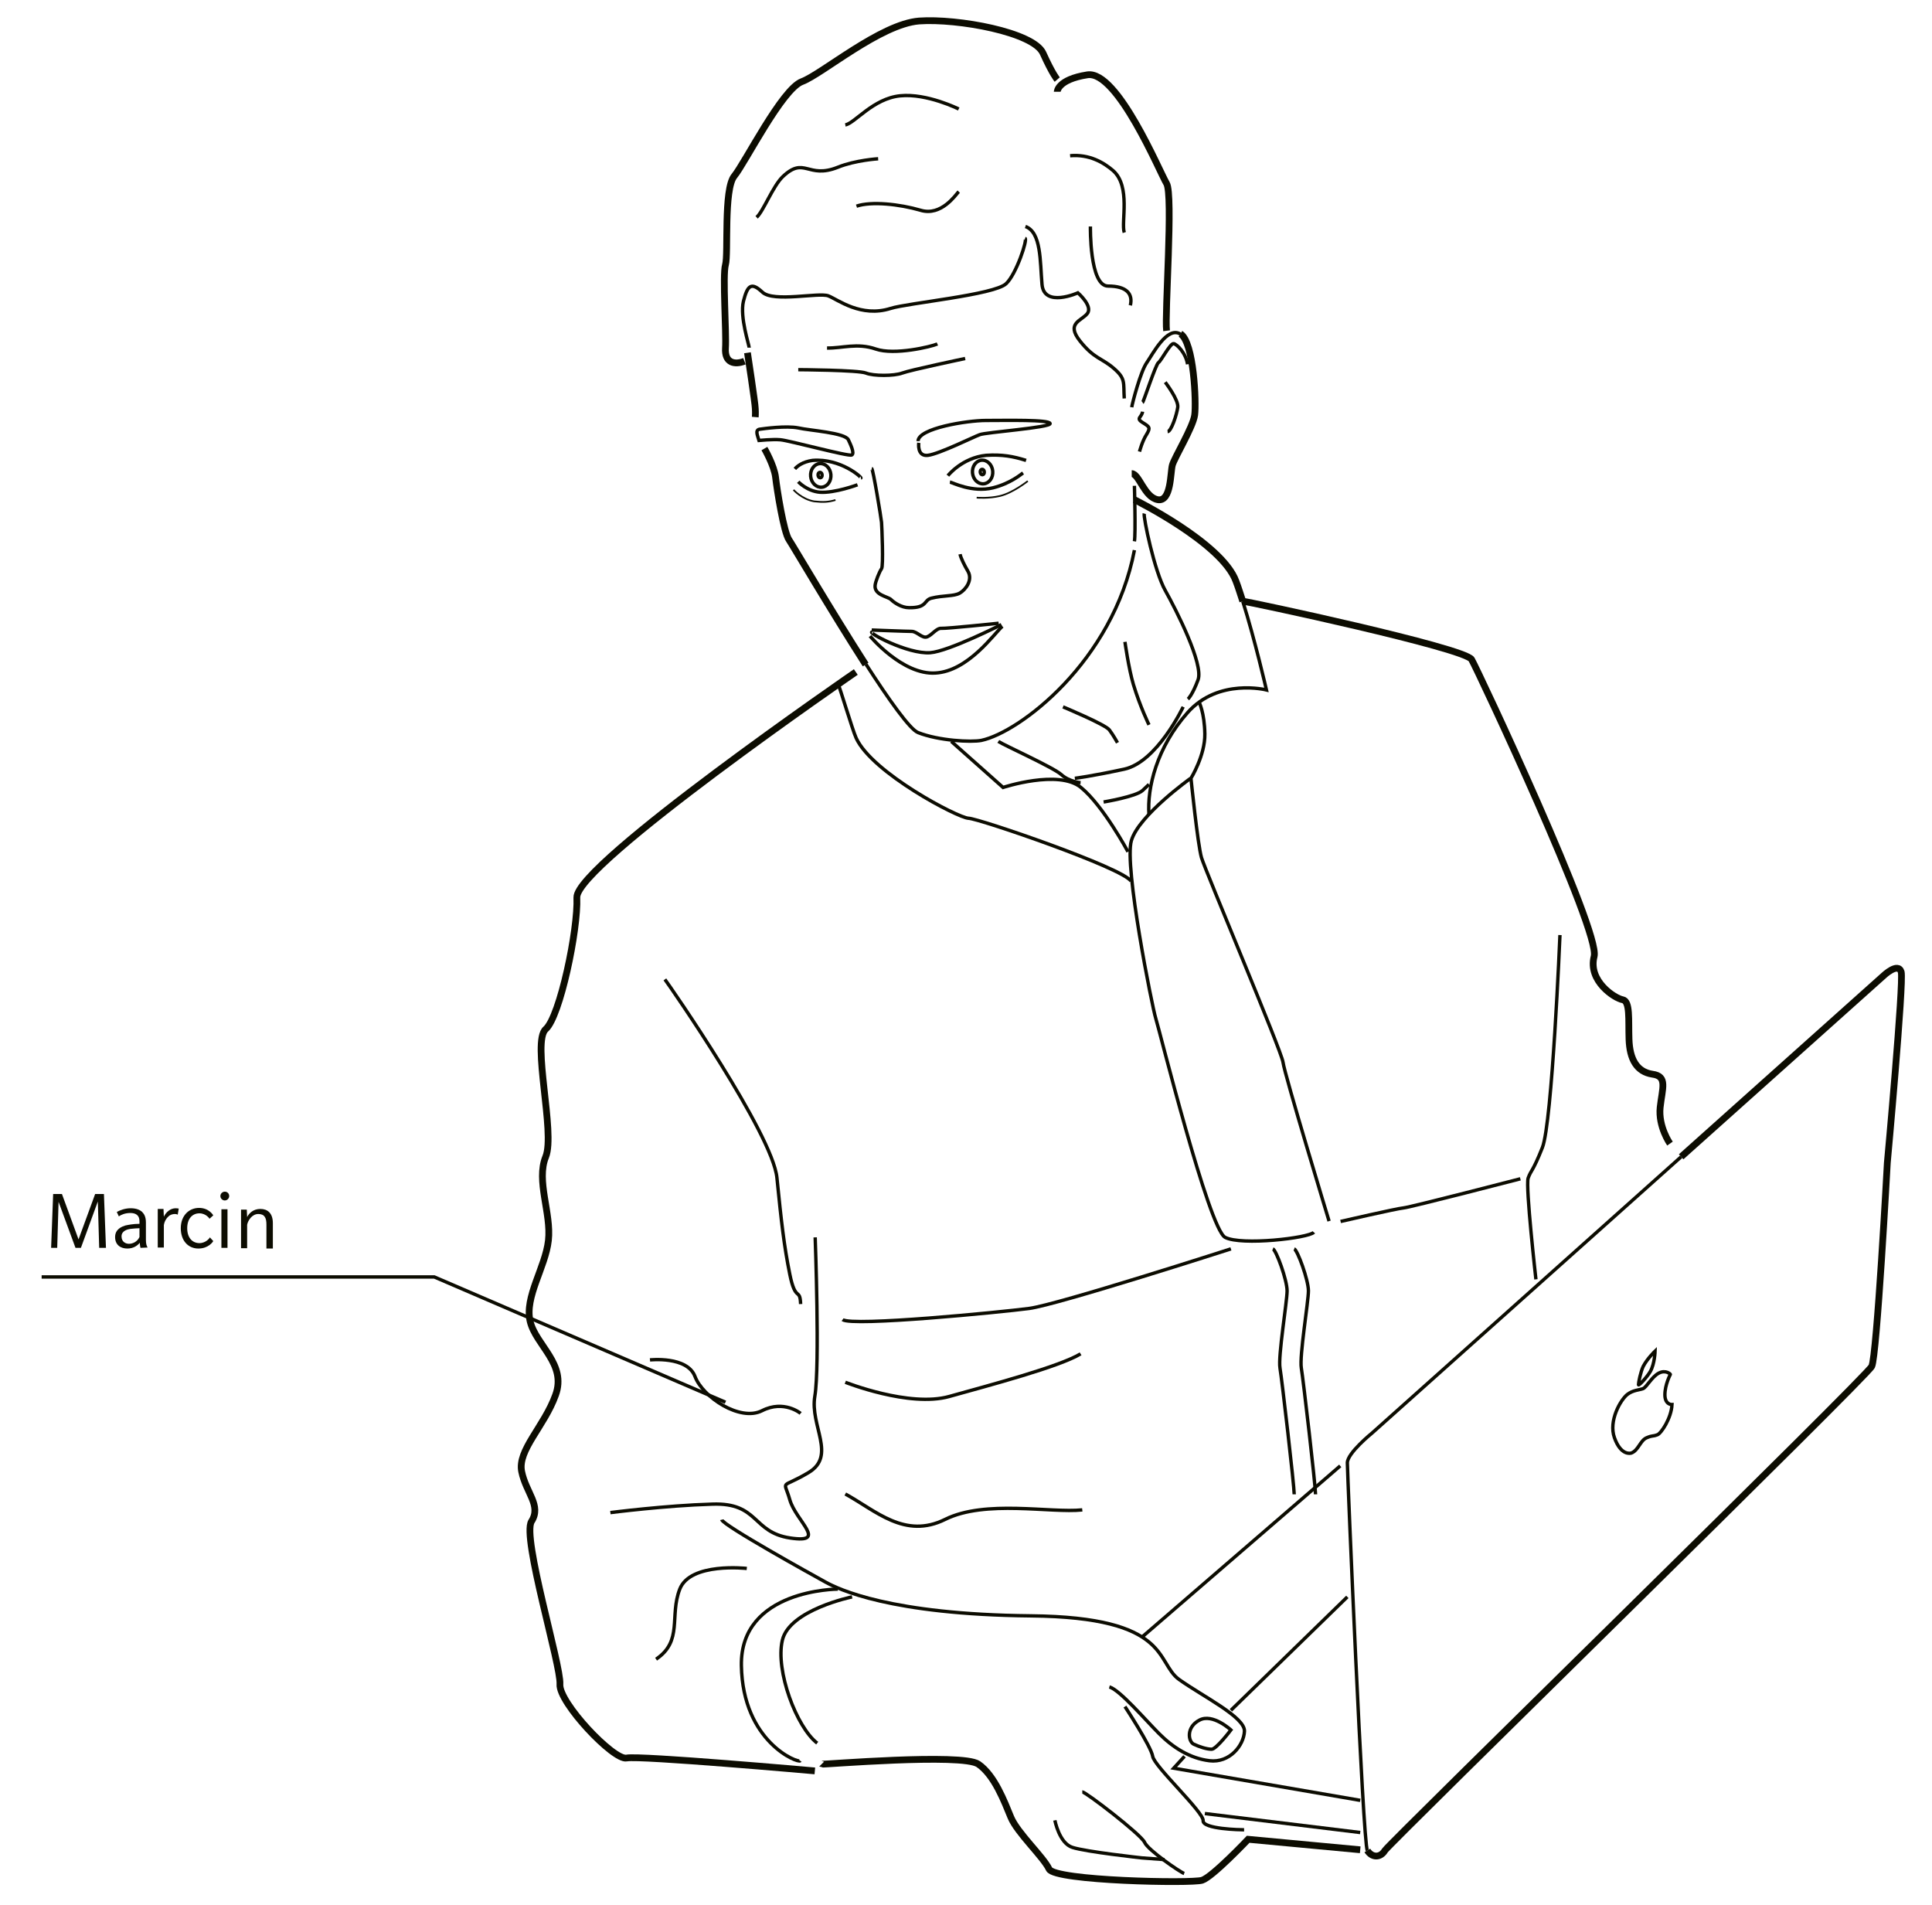 <?xml version="1.0" encoding="utf-8"?>
<!-- Generator: Adobe Illustrator 20.1.0, SVG Export Plug-In . SVG Version: 6.00 Build 0)  -->
<svg version="1.1" id="Warstwa_1" xmlns="http://www.w3.org/2000/svg" xmlns:xlink="http://www.w3.org/1999/xlink" x="0px" y="0px"
	 viewBox="0 0 570.7 562.7" style="enable-background:new 0 0 570.7 562.7;" xml:space="preserve">
<style type="text/css">
	.st0{fill:none;stroke:#0c0c01;stroke-miterlimit:10;}
	.st1{fill:none;stroke:#0c0c01;stroke-width:2;stroke-miterlimit:10;}
	.st2{fill:none;stroke:#0c0c01;stroke-miterlimit:10;}
	.st3{fill:none;stroke:#0c0c01;stroke-width:0.5;stroke-miterlimit:10;}
	.st4{fill:none;stroke:#0c0c01;stroke-miterlimit:10;}
	.st5{fill:none;}
	.st6{enable-background:new    ;}
	.st7{fill:#0c0c01;}
</style>
<path class="st0" d="M302.9,66.9c4.7,1.7,4.3,10.2,4.9,17.1c0.6,7,10.6,2.5,10.6,2.5s4.5,3.9,2.8,6.1s-6.4,2.8-2.2,8.1s6.4,5,10,8.1
	s2.8,4.2,3.1,8.9"/>
<path class="st0" d="M302.8,70.4c0.8,0.3-2.6,10.6-5.6,13.4c-3.5,3.3-29,5.7-34.1,7.3c-8.8,2.8-15.6-2.6-18.4-3.7s-16.2,2-19.5-1.1
	s-4.4-2-5.6,2.7c-1.1,4.7,1.7,12.9,1.7,13.7"/>
<path class="st1" d="M219.9,106.7c-2.8,1.1-5.9,0.6-5.6-3.9s-0.9-21.5,0-24.6s-0.6-22.3,2.6-26.2s14.1-25.7,20-27.9
	s23.2-17,34.6-17.9c11.4-0.8,33.8,3.3,36.6,9.5s4.2,7.8,4.2,7.8"/>
<path class="st1" d="M344.6,97.7c-0.6-4.7,2-40.2,0-43.5s-14.5-33.5-23.4-32.1c-8.9,1.4-8.9,5-8.9,5"/>
<path class="st1" d="M348.7,98.6c4,2.5,4.7,20.4,4.2,24s-6,12.6-6.6,14.8s-0.3,10.9-4.3,10.2s-5.5-7.7-7.7-7.7"/>
<path class="st0" d="M334.3,120.3c0.2-1.3,2.6-10.5,4.4-13.1s6.1-11,10-8.5"/>
<path class="st0" d="M337.5,118.9c0.3-0.2,3.9-11.3,4.7-11.8c0.8-0.5,3.5-5.8,4.5-5.6c1,0.2,3.6,2.8,4.1,6.1"/>
<path class="st0" d="M337.5,121.6c-0.2,1.7-2.1,1.9,0,3.2s2.4,1.5,1.2,3.5c-1.3,2-2.1,5.1-2.1,5.1"/>
<path class="st0" d="M344.2,112.9c0,0,4,5.2,3.7,7.4c-0.3,2.2-1.9,7.1-3,7.2"/>
<path class="st0" d="M271.2,130.3c0-3.8,14.5-6.1,20-6.1c6.2,0,18.7-0.3,19,0.9c0.2,1.2-19.2,2.6-20.8,3.3c-1.7,0.6-12,5.7-15.3,6.1
	s-2.7-3.7-2.7-3.7"/>
<path class="st0" d="M280,140.5c0,0,4.2-5.3,11.3-6c4.7-0.3,8,0.3,11.8,1.5"/>
<path class="st0" d="M280.6,142.4c0.7,0.1,6.6,3.2,12.7,1.7c5.2-1.3,8.3-4,8.9-4.4"/>
<path class="st0" d="M250.6,129.9c0.4,0.9,2,4,1,4.5s-18.5-4.3-21.1-4.5c-2.2-0.2-6.3,0.2-6.3,0.2c-0.4-1.4-1.2-3,0.1-3.3
	c1.4-0.2,7.9-1.1,11.5-0.4C239.3,127.2,249.6,127.8,250.6,129.9z"/>
<path class="st0" d="M254.3,141.2c0.4-0.1-6-5.9-14.3-5.2c-2.9,0.4-4.5,1.7-5.2,2.5"/>
<path class="st0" d="M235.8,142.3c0,0,2.6,2.8,6.4,3.1c4.4,0.3,11.1-2.2,11.1-2.2"/>
<ellipse transform="matrix(0.996 -9.151118e-02 9.151118e-02 0.996 -11.831 22.771)" class="st0" cx="242.4" cy="140.4" rx="3" ry="3.5"/>
<ellipse transform="matrix(0.996 -9.151118e-02 9.151118e-02 0.996 -11.823 22.752)" class="st0" cx="242.2" cy="140.3" rx="0.6" ry="0.8"/>
<ellipse transform="matrix(0.996 -9.151118e-02 9.151118e-02 0.996 -11.539 27.141)" class="st0" cx="290.2" cy="139.4" rx="3" ry="3.5"/>
<ellipse transform="matrix(0.996 -9.151118e-02 9.151118e-02 0.996 -11.539 27.132)" class="st0" cx="290.1" cy="139.4" rx="0.6" ry="0.8"/>
<path class="st1" d="M220.8,104.2c0,0,2.3,15.1,2.3,16.4c0.1,1.4,0,2.6,0,2.6"/>
<path class="st0" d="M255.8,196.2c6.7,10.4,13,19.3,15.4,20.2c6.1,2.4,15.7,2.9,18.7,2.3c11.3-2.4,38.9-23.3,45.2-56.2"/>
<path class="st1" d="M225.8,132.5c0,0,2.9,5,3.3,8.5s2.4,16.3,4,18.5c0.9,1.3,12.4,20.9,22.6,36.8"/>
<path class="st0" d="M335.1,143.5c0,0,0.4,14.2,0,16.4"/>
<path class="st1" d="M252.8,198.5c0,0-82.8,56.9-82.4,66.6c0.4,9.6-5,35.2-9.2,38.9s2.9,30.6,0,37.7s1.7,16.7,0.8,24.7
	s-7.1,16.7-5.4,23.9c1.7,7.1,10.9,12.6,7.5,21.8c-3.3,9.2-11.3,16.3-10,22.6s5.9,10,2.9,14.7c-2.9,4.6,8.8,42.7,8.4,48.1
	c-0.4,5.4,15.9,22.6,19.7,21.8s55.6,3.8,55.6,3.8"/>
<path class="st0" d="M247.5,469.4c0,0-28.9,0-28.5,22.6c0.4,22.6,16.8,28.9,17.4,28.1"/>
<path class="st0" d="M196.4,289.3c1.3,1.7,31.8,45.6,33.1,58.6s2.1,20.1,3.8,28.5s3,3.8,3.2,8.8"/>
<path class="st0" d="M240.8,365.5c0,0,1.4,38.1-0.1,46.9s6.5,17.6-1.9,22.6s-7.3,1.7-5.5,8s11.4,13,0.1,11.3s-9.2-10.5-23-10
	c-13.8,0.4-30.1,2.5-30.1,2.5"/>
<path class="st0" d="M213.2,448.9c0.4,1.7,26.8,16.3,30.6,18.4s19.2,9.6,60.7,10s36.8,13.8,43.8,18.8s19.5,11.1,19.3,15.3
	c-0.2,4.2-4.4,9.4-10.3,8.7s-10.9-4-14.9-8s-11.7-13-14.7-13.8"/>
<path class="st0" d="M332.3,504.1c0,0,7.7,11.7,8.2,14.7c0.4,2.9,15.1,16.5,14.9,19s11.1,2.7,12.1,2.7"/>
<path class="st0" d="M319.7,529.3c1,0,17.4,12.6,18.4,14.9s10.5,8.8,11.7,9.2"/>
<path class="st0" d="M311.6,537.7c0,0,1.3,6.8,5.2,8c4,1.3,20.5,3.1,20.5,3.1l6.7,0.5"/>
<path class="st0" d="M363.6,511c0,0-5.4-5-9.3-2.9c-4,2.1-3.3,6.3-1.7,7.1c1.7,0.8,3.9,1.5,5.3,1.5S363.6,511,363.6,511z"/>
<path class="st0" d="M367.1,177.6c3.6,11.4,7,26.2,7,26.2s-14.2-3.6-23.3,6.7c-9.1,10.3-12,22.2-11.4,30.2"/>
<path class="st1" d="M335.1,147.6c0,0,25.9,12.8,30,24.1c0.7,1.8,1.3,3.8,2,5.9"/>
<path class="st0" d="M281,219l15.3,13.6c0,0,16.4-5.4,23,0s13.9,19,13.9,19"/>
<path class="st0" d="M351.7,229.9c0,0-15.3,10.9-17.5,18.4s6.2,49.4,7.2,52.5s15.7,62.2,20.5,64.7s24.7,0.2,26.2-1.5"/>
<path class="st0" d="M392.6,360.7c0,0-13.2-43.5-13.6-46.9c-0.4-3.3-23-56.7-24.1-60.5s-3.1-23.4-3.1-23.4s4.2-6.8,4.1-13.1
	s-1.7-9.4-1.7-9.4"/>
<path class="st1" d="M367.1,177.6c1.3,0,65.7,13.8,67.6,17.2c1.9,3.3,38.1,80.4,36.2,87.7s6.1,12.4,8.4,12.8s1.7,5.9,1.9,11.7
	c0.2,5.9,2.3,9.6,6.9,10.3c4.6,0.6,2.9,4.2,2.3,9.8c-0.6,5.7,2.9,10.7,2.9,10.7"/>
<path class="st0" d="M460.8,276.2c0,0-2.3,55.5-5.2,62.8s-3.3,6.5-4.2,9c-0.8,2.5,2.3,29.9,2.3,29.9"/>
<path class="st0" d="M376,368.9c1,0.4,4.2,9.2,4.2,12.4s-2.7,19.3-2.1,22.8c0.6,3.6,4.2,34.8,4.2,37.3"/>
<path class="st0" d="M382.3,368.9c1,0.4,4.2,9.2,4.2,12.4s-2.7,19.3-2.1,22.8c0.6,3.6,4.2,34.8,4.2,37.3"/>
<path class="st0" d="M449.1,348.2c0,0-32.4,8.4-34.5,8.6s-18.6,4-18.6,4"/>
<path class="st0" d="M363.6,368.9c0,0-51.2,16.5-59.6,17.6s-52.3,5.4-55.1,3.3"/>
<path class="st0" d="M249.7,408.3c0,0,18.9,7.5,30.7,4.2s32.6-8.8,38.8-12.6"/>
<path class="st0" d="M249.7,441.3c9.1,5,17.6,13.4,29.5,7.5s31.1-1.8,40.5-2.8"/>
<path class="st0" d="M496.6,341.7l-91.3,81.6c0,0-7.3,5.9-7.3,8.8s4.6,112.4,5.9,114.5"/>
<path class="st1" d="M403.9,546.6c1.3,2.1,3.8,2.3,5.2,0c1.5-2.3,142.4-140,143.8-143c1.5-2.9,4.6-60.1,4.6-60.1s4.9-53.4,4.1-56.4
	c-0.9-3-5.2,1.1-5.2,1.1l-59.8,53.5"/>
<line class="st0" x1="395.9" y1="433" x2="337.3" y2="483.6"/>
<path class="st1" d="M401.8,546.4l-33.1-3.1c0,0-10.5,11.1-13.6,12.1s-43.5,0.2-45.2-3.3c-1.7-3.6-9.4-10.7-11.3-15.3
	s-4.8-12.4-9.6-15.7s-46.1,0.2-46.3,0"/>
<line class="st0" x1="401.8" y1="541.3" x2="355.9" y2="535.7"/>
<line class="st0" x1="398" y1="471.7" x2="363.6" y2="505.2"/>
<polyline class="st0" points="401.8,531.8 346.7,522.3 349.9,518.8 "/>
<path class="st0" d="M131.1,285.2"/>
<path class="st0" d="M257.5,186.1c0,0,10.2,0.4,11.8,0.4s3.1,2.2,4.6,1.6s2.7-2.6,4.2-2.5s16.9-1.5,16.9-1.5"/>
<path class="st0" d="M257,187.9c0,0,9.6,11.5,19.3,10.9c9.7-0.5,17.5-11.8,19.8-13.8"/>
<path class="st0" d="M295.8,184.5"/>
<path class="st0" d="M295.8,184.5c0,0-15.6,7.9-21,8.3c-6.7,0.5-18.8-6.1-17.2-6.1"/>
<path class="st0" d="M257.5,138.4c0.4,0.1,2.8,14.7,2.9,15.9s0.6,13,0,13.7c-0.6,0.8-1.8,3.8-1.9,4.9c-0.3,2.9,3.8,3.3,4.7,4.2
	c0.9,0.9,3.1,2.4,5.3,2.4c5.5,0.1,4.3-2.2,6.6-2.8c3.6-0.9,6.6-0.5,8.4-1.5c1.6-0.9,4-3.8,2.4-6.5c-1-1.7-2.1-3.9-2.3-5"/>
<path class="st0" d="M247.6,202.2c0.4,0.5,4.2,13.4,5.3,15.8c4.7,10.3,30.1,23.6,33.2,23.7s45.7,14.7,48,18.6"/>
<path class="st0" d="M338,151.7c-0.3,1.1,3,17,6.2,22.7s11.4,21.8,9.7,26.4c-1.7,4.6-3,5.7-3,5.7"/>
<path class="st0" d="M294.9,219c1.6,1.1,16.3,7.7,18.6,9.8c2.3,2.1,5.7,2.4,5.7,2.4"/>
<path class="st0" d="M349.5,208.8c0,0-7.7,16.3-17.4,18.4c-9.7,2.1-14.6,2.7-14.6,2.7"/>
<path class="st0" d="M326,236.9c0,0,9.6-1.6,11.5-3.4c1.9-1.8,1.9-1.8,1.9-1.8"/>
<path class="st0" d="M314,208.8c0,0,12.5,5.2,13.7,6.8s2.4,3.8,2.4,3.8"/>
<path class="st1" d="M242.4,172.1"/>
<path class="st0" d="M283.2,56.6c-0.8,0.8-5.1,7.4-11.3,5.5c-6.2-1.8-14.5-2.7-18.9-1.2"/>
<path class="st0" d="M283.2,32.2c0,0-9.4-4.7-17.3-3.9c-8,0.8-13.4,8.1-16.2,8.6"/>
<path class="st0" d="M259.4,46.9c0,0-6.7,0.4-11.9,2.5c-9,3.6-9.8-3.4-16.3,2.8c-2.9,2.8-5.7,10.2-7.7,12"/>
<path class="st0" d="M316.1,46c5.7-0.5,9.9,2,12.7,4.4c5.3,4.7,2.3,15.2,3.3,18.3"/>
<path class="st0" d="M322.1,66.9c0,0-0.3,17.6,5.2,17.6s7.4,2.3,6.6,5.7"/>
<path class="st0" d="M192,401.7c0,0,11-1.2,13.3,4.9s13.3,13.4,19.8,10.1s11.4,0.8,11.4,0.8"/>
<path class="st0" d="M220.6,463.3c0,0-16.7-1.9-19.8,6.1s1,15.3-7,20.7"/>
<path class="st0" d="M251.7,471.7c0,0-18.5,3.8-20.6,12.8s4.2,25.7,10.3,30.4"/>
<path class="st0" d="M332.3,189.6c0,0,1.1,7.9,2.5,12.6c2,6.6,4.6,11.9,4.6,11.9"/>
<path class="st2" d="M292,175.1"/>
<path class="st3" d="M288.5,147c0,0,3.6,0.3,6.9-0.5c3.8-0.9,8.2-4.4,8.2-4.4"/>
<path class="st3" d="M246.8,147.7c-2.1,0.6-3.5,0.7-6.3,0.4c-3.6-0.6-6.1-3.4-6.1-3.4"/>
<path class="st0" d="M235.8,109.2c0,0,17.8,0.1,20,1s8.3,0.9,10.7,0s18.6-4.3,18.6-4.3"/>
<path class="st0" d="M244.3,102.8c4.5,0.1,8.9-1.6,14.4,0.3c5.5,1.9,16.4-0.7,18.2-1.5"/>
<polyline class="st4" points="12.3,377.2 128.3,377.2 214.3,414.2 "/>
<rect x="13.3" y="352.2" class="st5" width="92" height="26"/>
<g class="st6">
	<path class="st7" d="M29.3,368.6l-0.4-13.7l-5,13.7h-1.6l-5-13.6l-0.4,13.6h-1.8l0.6-15.9h2.6l4.9,13.4l4.9-13.4h2.6l0.6,15.9H29.3
		z"/>
	<path class="st7" d="M41.5,368.6c0,0-0.2-0.8-0.2-1.5c-0.7,0.8-1.8,1.7-3.7,1.7s-3.6-1-3.6-3.4s2.1-3.1,3-3.4
		c0.9-0.2,2.4-0.5,4.2-0.5v-0.8c0-1.8-1.2-2.4-2.7-2.4s-2.7,0.5-3.4,1l-0.6-1.3c0.9-0.5,2.4-1.1,4.1-1.1s2.7,0.5,3.3,1
		c0.6,0.6,1.2,1.4,1.2,3.2v5.1c0,1.2,0.2,1.8,0.5,2.3L41.5,368.6L41.5,368.6z M41.2,362.8c-0.5,0-2,0.1-2.7,0.2s-2.6,0.5-2.6,2.2
		s1.3,2.2,2.2,2.2c1,0,2.4-0.5,3.1-2V362.8z"/>
	<path class="st7" d="M52.5,358.8c0,0-0.3-0.2-0.8-0.2s-1.1,0.1-1.7,0.5c-0.6,0.5-1.4,1.4-1.6,2.8v6.6h-1.8v-11.4h1.7l0.1,2.3
		c0.6-1.3,1.9-2.5,3.5-2.5c0.5,0,0.9,0.1,0.9,0.1L52.5,358.8z"/>
	<path class="st7" d="M63,366.6c-0.1,0.2-1.4,2.2-4.4,2.2s-5.2-2.3-5.2-6s2.4-6,5.4-6S63,359,63,359l-1.1,1c0,0-1-1.6-3-1.6
		s-3.6,1.5-3.6,4.4s1.6,4.4,3.6,4.4s3.1-1.6,3.1-1.7L63,366.6z"/>
	<path class="st7" d="M66.4,354.6c-0.7,0-1.3-0.6-1.3-1.3s0.6-1.3,1.3-1.3s1.3,0.5,1.3,1.3C67.7,354,67.1,354.6,66.4,354.6z
		 M65.4,368.6v-11.4h1.8v11.4H65.4z"/>
	<path class="st7" d="M78.7,368.6v-6.9c0-1.9-0.5-3.1-2.4-3.1s-3.1,2-3.3,3.2v6.9h-1.8v-11.4h1.7l0.1,2.2c0.6-1.2,1.9-2.4,3.9-2.4
		c2.1,0,3.7,1.2,3.7,4.2v7.5h-1.9L78.7,368.6L78.7,368.6z"/>
</g>
<path class="st0" d="M493.4,406c0.2,0-1.3-1.5-3.4-0.4c-2.1,1.1-3.6,4.2-4.7,4.6s-2.9,0.4-4.6,1.7c-2,1.6-5.6,7.8-3.8,12.8
	c1.9,5.3,4.7,4.6,5,4.5c2.1-0.8,2.6-3.7,4.5-4.5c1.9-0.8,1.6-0.3,3.2-0.9c1.1-0.4,4.1-4.9,4.3-8.9c0,0-2.1,0.1-2.1-2.9
	S493.4,406,493.4,406z"/>
<path class="st0" d="M488.9,399.1c0,0-2.3,2.2-3.5,4.5c-0.8,1.7-1.4,4.8-1.4,5.4c-0.1,0.6,2.6-2.3,3.5-3.9
	C488.8,402.8,488.9,399.1,488.9,399.1z"/>
</svg>
